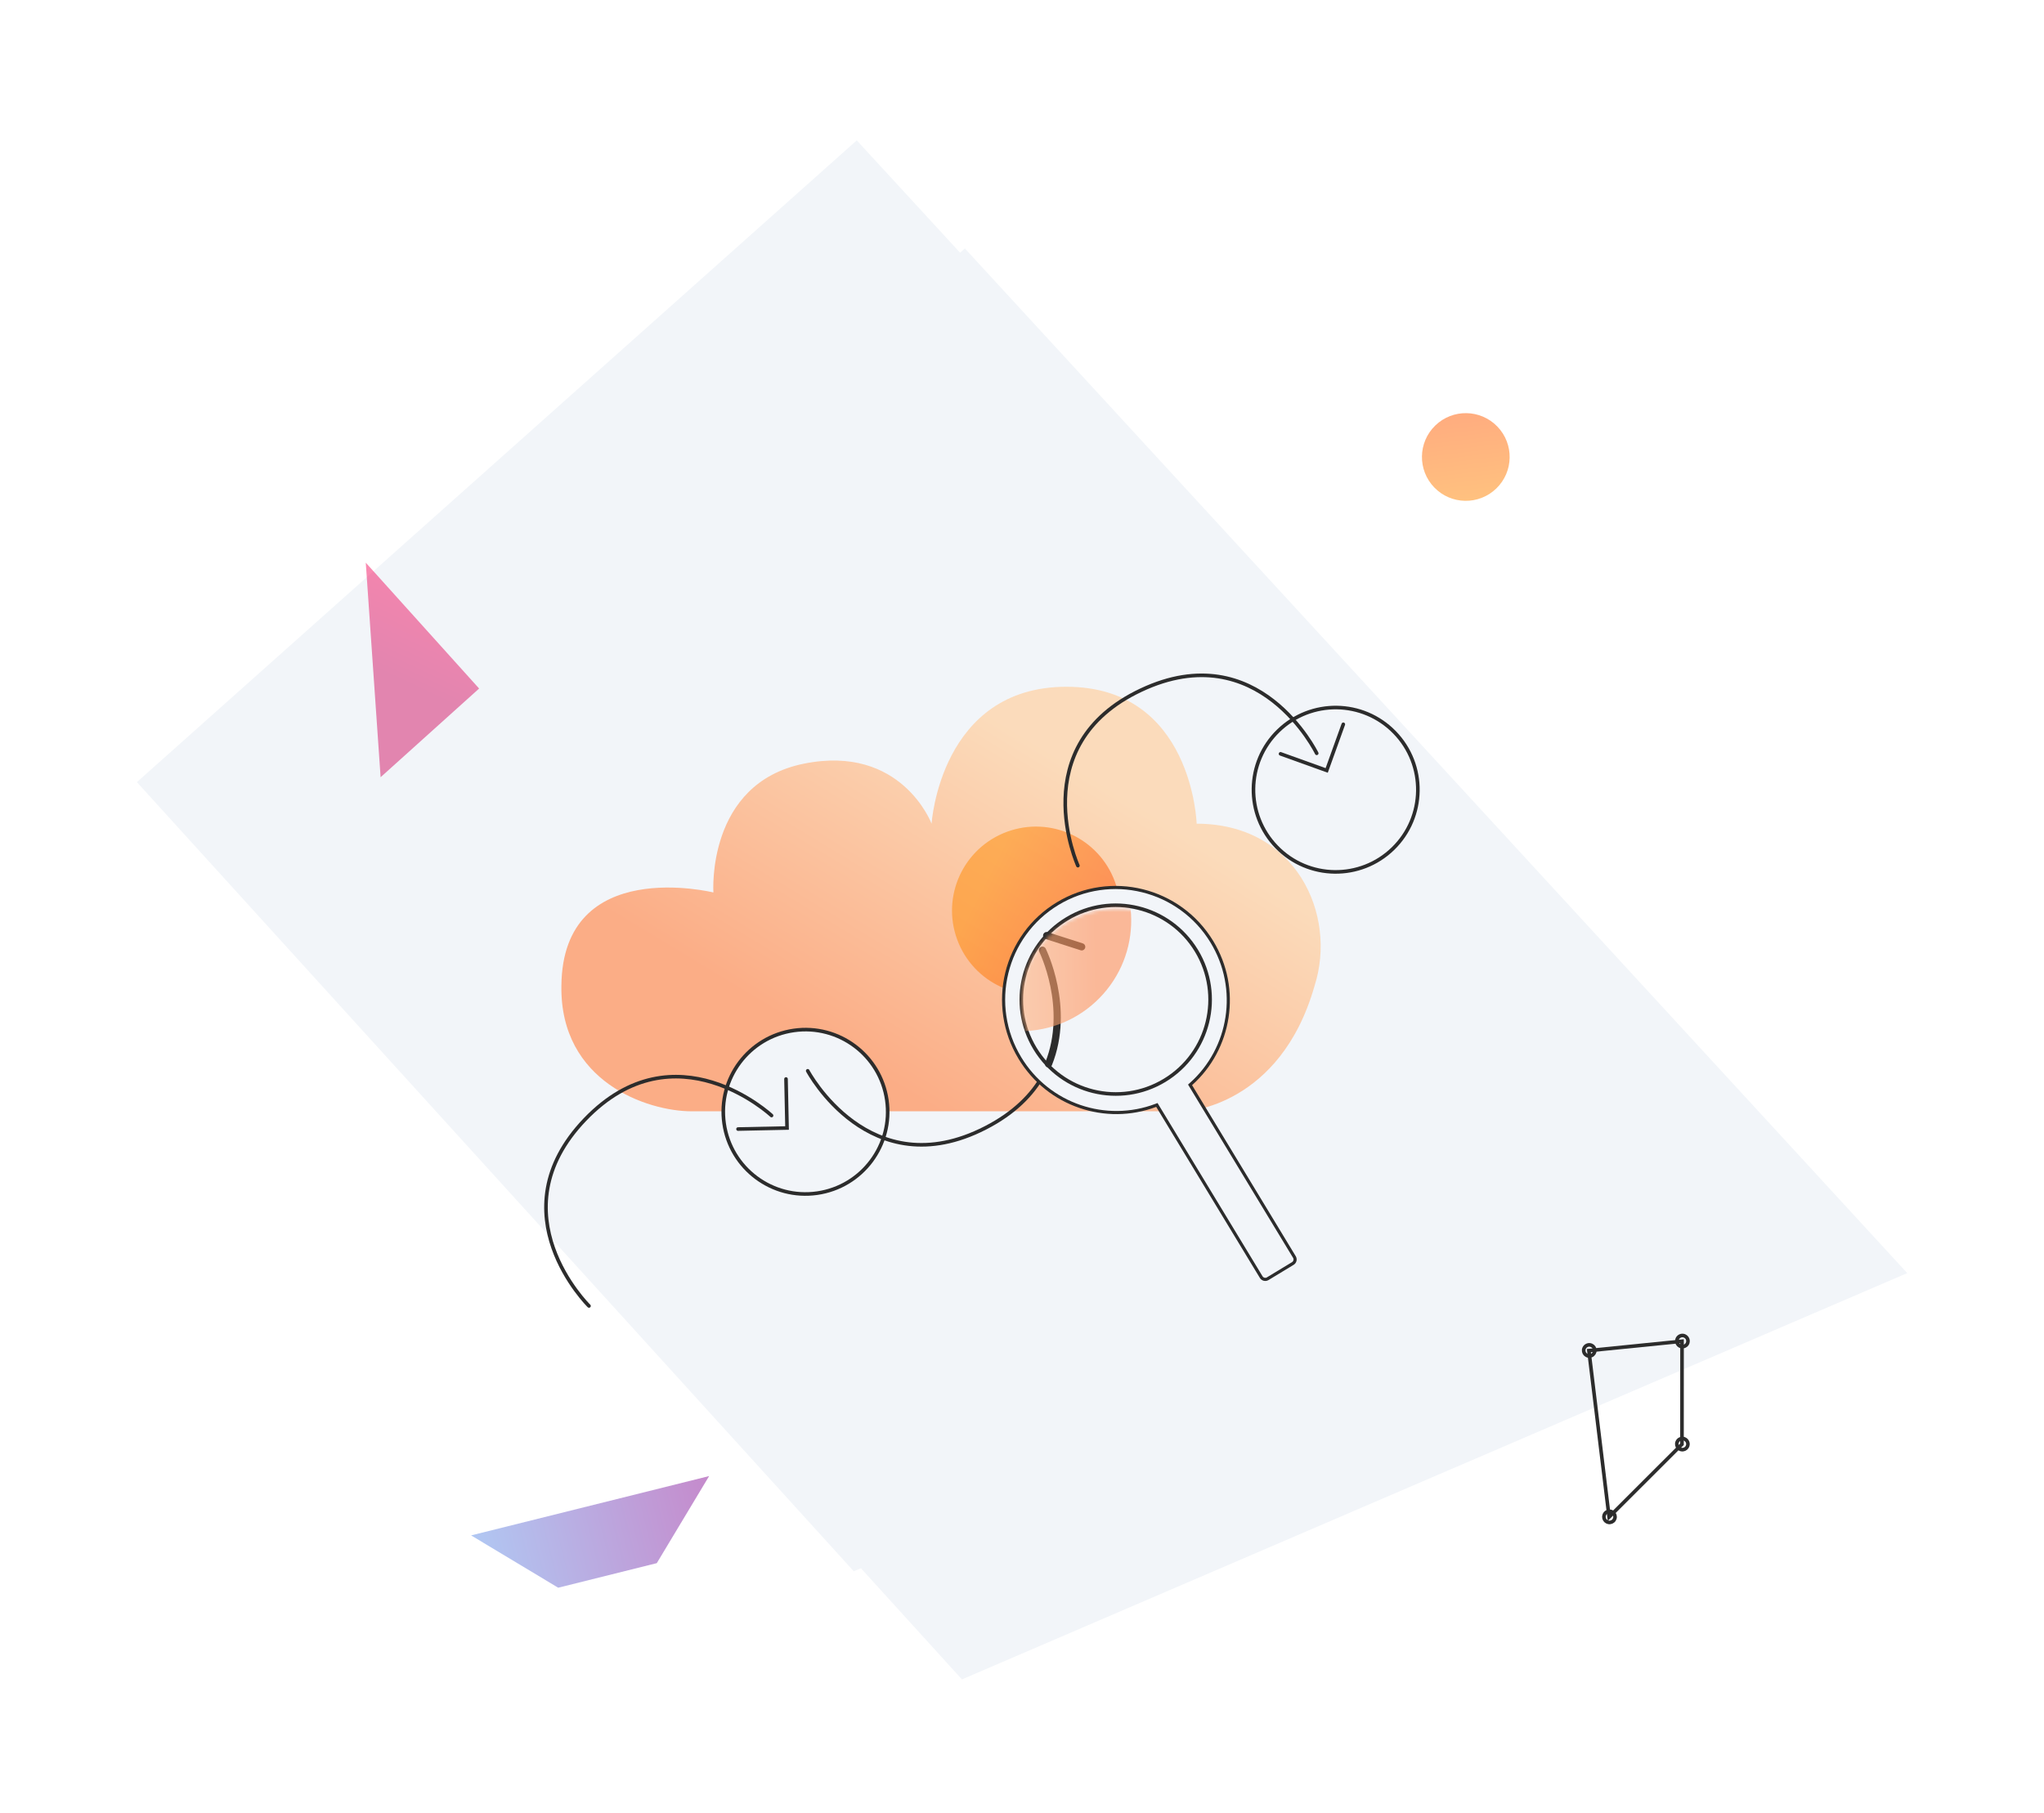 <svg width="568" height="504" viewBox="0 0 568 504" fill="none" xmlns="http://www.w3.org/2000/svg">
<g filter="url(#filter0_d_581_3269)">
<path d="M514.978 338.839L253.106 54.039L53.064 232.422L252.283 451.774L514.978 338.839Z" fill="#F2F5F9"/>
</g>
<g filter="url(#filter1_d_581_3269)">
<path d="M514.978 338.839L253.106 54.039L53.064 232.422L252.283 451.774L514.978 338.839Z" fill="#F2F5F9"/>
</g>
<path opacity="0.5" d="M398.856 118.259C394.017 122.936 393.886 130.651 398.564 135.49C403.241 140.329 410.956 140.46 415.795 135.783C420.634 131.105 420.765 123.39 416.087 118.551C411.41 113.713 403.695 113.582 398.856 118.259Z" fill="url(#paint0_linear_581_3269)"/>
<path opacity="0.46" d="M101.643 156.399L133.139 191.379L105.766 216.026L101.643 156.399Z" fill="url(#paint1_linear_581_3269)"/>
<path d="M447.146 421.663L441.525 375.404L467.414 372.799L467.4 401.43L447.146 421.663Z" stroke="#2C2C2C" stroke-miterlimit="10"/>
<path d="M442.213 373.92C442.498 374.035 442.742 374.232 442.914 374.486C443.087 374.739 443.18 375.039 443.183 375.346C443.185 375.653 443.097 375.953 442.929 376.21C442.76 376.467 442.519 376.668 442.237 376.787C441.954 376.907 441.642 376.941 441.341 376.883C441.039 376.826 440.762 376.68 440.543 376.465C440.324 376.25 440.174 375.975 440.111 375.674C440.049 375.373 440.077 375.061 440.192 374.777C440.347 374.395 440.646 374.09 441.025 373.93C441.404 373.769 441.831 373.766 442.213 373.92ZM447.835 420.179C448.119 420.294 448.363 420.491 448.535 420.745C448.708 420.999 448.801 421.298 448.804 421.604C448.806 421.911 448.717 422.211 448.549 422.468C448.381 422.724 448.14 422.925 447.858 423.045C447.576 423.164 447.264 423.198 446.963 423.14C446.662 423.083 446.384 422.938 446.165 422.723C445.947 422.508 445.797 422.233 445.734 421.933C445.672 421.632 445.7 421.32 445.814 421.036C445.891 420.847 446.003 420.675 446.146 420.529C446.289 420.384 446.459 420.268 446.647 420.188C446.835 420.109 447.036 420.067 447.24 420.065C447.444 420.064 447.646 420.103 447.835 420.179ZM468.104 371.315C468.388 371.43 468.632 371.627 468.805 371.881C468.978 372.135 469.071 372.434 469.074 372.741C469.076 373.048 468.988 373.349 468.819 373.605C468.651 373.862 468.41 374.063 468.127 374.183C467.845 374.303 467.533 374.336 467.232 374.279C466.93 374.221 466.652 374.076 466.433 373.86C466.215 373.645 466.064 373.37 466.002 373.069C465.94 372.769 465.968 372.457 466.083 372.172C466.159 371.983 466.272 371.811 466.415 371.665C466.558 371.52 466.728 371.404 466.916 371.325C467.103 371.245 467.305 371.203 467.509 371.202C467.713 371.2 467.915 371.239 468.104 371.315ZM468.089 399.945C468.374 400.06 468.618 400.256 468.792 400.51C468.965 400.763 469.059 401.063 469.062 401.37C469.066 401.677 468.978 401.978 468.81 402.235C468.642 402.492 468.401 402.693 468.119 402.814C467.836 402.934 467.524 402.968 467.222 402.911C466.921 402.854 466.643 402.708 466.423 402.493C466.204 402.278 466.054 402.003 465.991 401.702C465.929 401.402 465.956 401.089 466.071 400.805C466.225 400.423 466.524 400.119 466.902 399.958C467.281 399.797 467.707 399.792 468.089 399.945Z" stroke="#2C2C2C" stroke-miterlimit="10"/>
<path opacity="0.46" d="M197.057 410.278L130.916 426.769L155.118 441.311L182.515 434.48L197.057 410.278Z" fill="url(#paint2_linear_581_3269)"/>
<path opacity="0.7" d="M192.199 308.89H329.546C329.546 308.89 355.768 307.565 365.305 273.998C371.639 254.172 360.115 228.95 332.536 228.95C332.536 228.95 331.41 190.89 296.34 190.89C261.269 190.89 258.874 228.95 258.874 228.95C258.874 228.95 250.559 206.782 223.389 212.265C196.219 217.749 198.244 248.066 198.244 248.066C198.244 248.066 156.329 237.699 156.006 273.989C155.578 300.768 179.988 308.89 192.199 308.89Z" fill="url(#paint3_linear_581_3269)"/>
<path d="M387.089 235.883C378.045 244.678 363.582 244.475 354.787 235.43C345.993 226.386 346.195 211.924 355.239 203.129C364.284 194.334 378.746 194.536 387.541 203.58C396.337 212.625 396.134 227.088 387.089 235.883Z" fill="#F2F5F9" stroke="#2C2C2C"/>
<path opacity="0.5" d="M309.806 245.041C305.355 232.941 291.938 226.742 279.839 231.193C267.74 235.644 261.54 249.061 265.991 261.16C270.442 273.26 283.859 279.46 295.959 275.008C308.058 270.557 314.258 257.14 309.806 245.041Z" fill="url(#paint4_linear_581_3269)"/>
<path d="M246.441 305.774C248.24 318.261 239.575 329.842 227.089 331.641C214.602 333.44 203.021 324.776 201.222 312.289C199.423 299.802 208.087 288.221 220.574 286.421C233.061 284.622 244.642 293.287 246.441 305.774Z" fill="#F2F5F9" stroke="#2C2C2C"/>
<path d="M289.7 264.118C289.7 264.118 306.045 296.955 273.835 313.5C241.625 330.046 224.451 297.635 224.451 297.635" stroke="#2C2C2C" stroke-width="1" stroke-linecap="round"/>
<path d="M300.598 263.181L287.622 259.013L283.453 271.988" stroke="#2C2C2C" stroke-width="1" stroke-linecap="round"/>
<path d="M365.897 209.382C365.897 209.382 349.863 176.397 317.101 191.813C284.338 207.228 299.531 240.609 299.531 240.609" stroke="#2C2C2C" stroke-linecap="round"/>
<path d="M373.288 201.323L368.671 214.144L355.846 209.531" stroke="#2C2C2C" stroke-linecap="round"/>
<path d="M214.404 310.066C214.404 310.066 187.618 285.035 162.574 311.163C137.53 337.292 163.671 362.995 163.671 362.995" stroke="#2C2C2C" stroke-width="1" stroke-linecap="round"/>
<path d="M218.421 299.915L218.71 313.534L205.091 313.823" stroke="#2C2C2C" stroke-width="1" stroke-linecap="round"/>
<path d="M359.264 351.19L352.272 355.427C351.658 355.799 350.855 355.602 350.483 354.988L321.669 307.437L321.483 307.128L321.145 307.255C317.752 308.532 314.189 309.198 310.555 309.234C306.996 309.269 303.478 308.701 300.099 307.546C296.695 306.382 293.546 304.66 290.74 302.428C287.836 300.119 285.379 297.323 283.437 294.118C281.246 290.503 279.827 286.569 279.218 282.426C278.629 278.424 278.817 274.395 279.777 270.451C280.736 266.508 282.419 262.849 284.778 259.576C287.22 256.188 290.284 253.364 293.884 251.182C297.485 249 301.407 247.592 305.541 246.995C309.534 246.419 313.556 246.621 317.495 247.596C321.435 248.57 325.094 250.268 328.369 252.643C331.76 255.101 334.59 258.18 336.78 261.795C338.722 264.999 340.063 268.471 340.766 272.115C341.446 275.635 341.515 279.223 340.971 282.78C340.431 286.31 339.306 289.691 337.627 292.829C335.913 296.034 333.674 298.885 330.971 301.301L330.703 301.541L330.889 301.85L359.703 349.401C360.075 350.015 359.878 350.818 359.264 351.19Z" fill="#F2F5F9"/>
<path d="M359.038 350.818C359.447 350.57 359.579 350.035 359.331 349.626L330.517 302.075L330.143 301.458L330.681 300.977C333.345 298.595 335.553 295.784 337.243 292.624C338.899 289.53 340.008 286.195 340.54 282.714C341.077 279.207 341.009 275.668 340.339 272.197C339.645 268.604 338.323 265.18 336.408 262.019C334.247 258.454 331.457 255.418 328.113 252.994C324.883 250.653 321.275 248.978 317.39 248.017C313.505 247.056 309.539 246.857 305.601 247.425C301.526 248.013 297.659 249.402 294.108 251.553C290.558 253.705 287.537 256.49 285.129 259.83C282.803 263.057 281.144 266.665 280.198 270.554C279.251 274.443 279.066 278.416 279.646 282.363C280.247 286.449 281.647 290.328 283.807 293.893C285.722 297.053 288.145 299.811 291.009 302.088C293.776 304.289 296.881 305.987 300.238 307.135C303.571 308.274 307.04 308.834 310.549 308.8C314.133 308.764 317.646 308.108 320.991 306.849L321.666 306.595L322.04 307.211L350.853 354.763C351.101 355.172 351.636 355.303 352.046 355.055L359.038 350.818ZM359.488 351.561L352.496 355.798C351.676 356.295 350.607 356.033 350.11 355.213L321.297 307.662C307.319 312.923 291.114 307.627 283.064 294.343C273.98 279.351 278.723 259.861 293.658 250.811C308.594 241.76 328.066 246.577 337.15 261.569C345.2 274.854 342.393 291.669 331.26 301.624L360.073 349.176C360.57 349.996 360.308 351.064 359.488 351.561Z" fill="#2C2C2C"/>
<path d="M323.637 300.283C336.025 292.777 339.982 276.65 332.475 264.262C324.969 251.875 308.842 247.918 296.455 255.424C284.067 262.93 280.11 279.057 287.617 291.445C295.123 303.832 311.25 307.789 323.637 300.283Z" stroke="#2C2C2C"/>
<path d="M289.689 264.113C289.689 264.113 297.651 280.111 291.379 295.716" stroke="#2C2C2C" stroke-width="2" stroke-linecap="round"/>
<path d="M300.586 263.176L290.855 260.05" stroke="#2C2C2C" stroke-width="2" stroke-linecap="round"/>
<mask id="mask0_581_3269" style="mask-type:luminance" maskUnits="userSpaceOnUse" x="283" y="252" width="54" height="52">
<path d="M310.831 303.787C325.458 303.477 337.072 291.758 336.772 277.611C336.473 263.463 324.372 252.246 309.746 252.556C295.119 252.866 283.505 264.586 283.804 278.733C284.104 292.88 296.204 304.097 310.831 303.787Z" fill="white"/>
</mask>
<g mask="url(#mask0_581_3269)">
<g opacity="0.66">
<path opacity="0.9" d="M304.079 232.886C291.402 221.557 271.942 222.65 260.613 235.326C249.284 248.003 250.377 267.463 263.054 278.792C275.731 290.121 295.192 289.029 306.52 276.352C317.849 263.676 316.756 244.215 304.079 232.886Z" fill="url(#paint5_linear_581_3269)"/>
</g>
</g>
<defs>
<filter id="filter0_d_581_3269" x="12.999" y="13.975" width="511.995" height="447.815" filterUnits="userSpaceOnUse" color-interpolation-filters="sRGB">
<feFlood flood-opacity="0" result="BackgroundImageFix"/>
<feColorMatrix in="SourceAlpha" type="matrix" values="0 0 0 0 0 0 0 0 0 0 0 0 0 0 0 0 0 0 127 0" result="hardAlpha"/>
<feOffset dx="-15.024" dy="-15.024"/>
<feGaussianBlur stdDeviation="12.52"/>
<feColorMatrix type="matrix" values="0 0 0 0 1 0 0 0 0 1 0 0 0 0 1 0 0 0 1 0"/>
<feBlend mode="normal" in2="BackgroundImageFix" result="effect1_dropShadow_581_3269"/>
<feBlend mode="normal" in="SourceGraphic" in2="effect1_dropShadow_581_3269" result="shape"/>
</filter>
<filter id="filter1_d_581_3269" x="43.047" y="44.023" width="511.995" height="447.815" filterUnits="userSpaceOnUse" color-interpolation-filters="sRGB">
<feFlood flood-opacity="0" result="BackgroundImageFix"/>
<feColorMatrix in="SourceAlpha" type="matrix" values="0 0 0 0 0 0 0 0 0 0 0 0 0 0 0 0 0 0 127 0" result="hardAlpha"/>
<feOffset dx="15.024" dy="15.024"/>
<feGaussianBlur stdDeviation="12.52"/>
<feColorMatrix type="matrix" values="0 0 0 0 0.353 0 0 0 0 0.588 0 0 0 0 1 0 0 0 0.2 0"/>
<feBlend mode="normal" in2="BackgroundImageFix" result="effect1_dropShadow_581_3269"/>
<feBlend mode="normal" in="SourceGraphic" in2="effect1_dropShadow_581_3269" result="shape"/>
</filter>
<linearGradient id="paint0_linear_581_3269" x1="409.679" y1="141.694" x2="406.006" y2="111.348" gradientUnits="userSpaceOnUse">
<stop stop-color="#FF8900"/>
<stop offset="1" stop-color="#FF5400"/>
</linearGradient>
<linearGradient id="paint1_linear_581_3269" x1="149.476" y1="170.272" x2="135.308" y2="200.263" gradientUnits="userSpaceOnUse">
<stop stop-color="#FF0054"/>
<stop offset="1" stop-color="#CF0057"/>
</linearGradient>
<linearGradient id="paint2_linear_581_3269" x1="199.472" y1="419.964" x2="133.331" y2="436.455" gradientUnits="userSpaceOnUse">
<stop stop-color="#81008F"/>
<stop offset="1" stop-color="#5386E4"/>
</linearGradient>
<linearGradient id="paint3_linear_581_3269" x1="261.5" y1="190.89" x2="209.13" y2="277.522" gradientUnits="userSpaceOnUse">
<stop stop-color="#FFD1A1"/>
<stop offset="1" stop-color="#FF8F56"/>
</linearGradient>
<linearGradient id="paint4_linear_581_3269" x1="265.991" y1="261.16" x2="294.302" y2="275.604" gradientUnits="userSpaceOnUse">
<stop stop-color="#FF8900"/>
<stop offset="1" stop-color="#FF5400"/>
</linearGradient>
<linearGradient id="paint5_linear_581_3269" x1="263.054" y1="278.792" x2="304.96" y2="278.07" gradientUnits="userSpaceOnUse">
<stop stop-color="#FFD1A1"/>
<stop offset="1" stop-color="#FF8F56"/>
</linearGradient>
</defs>
</svg>
